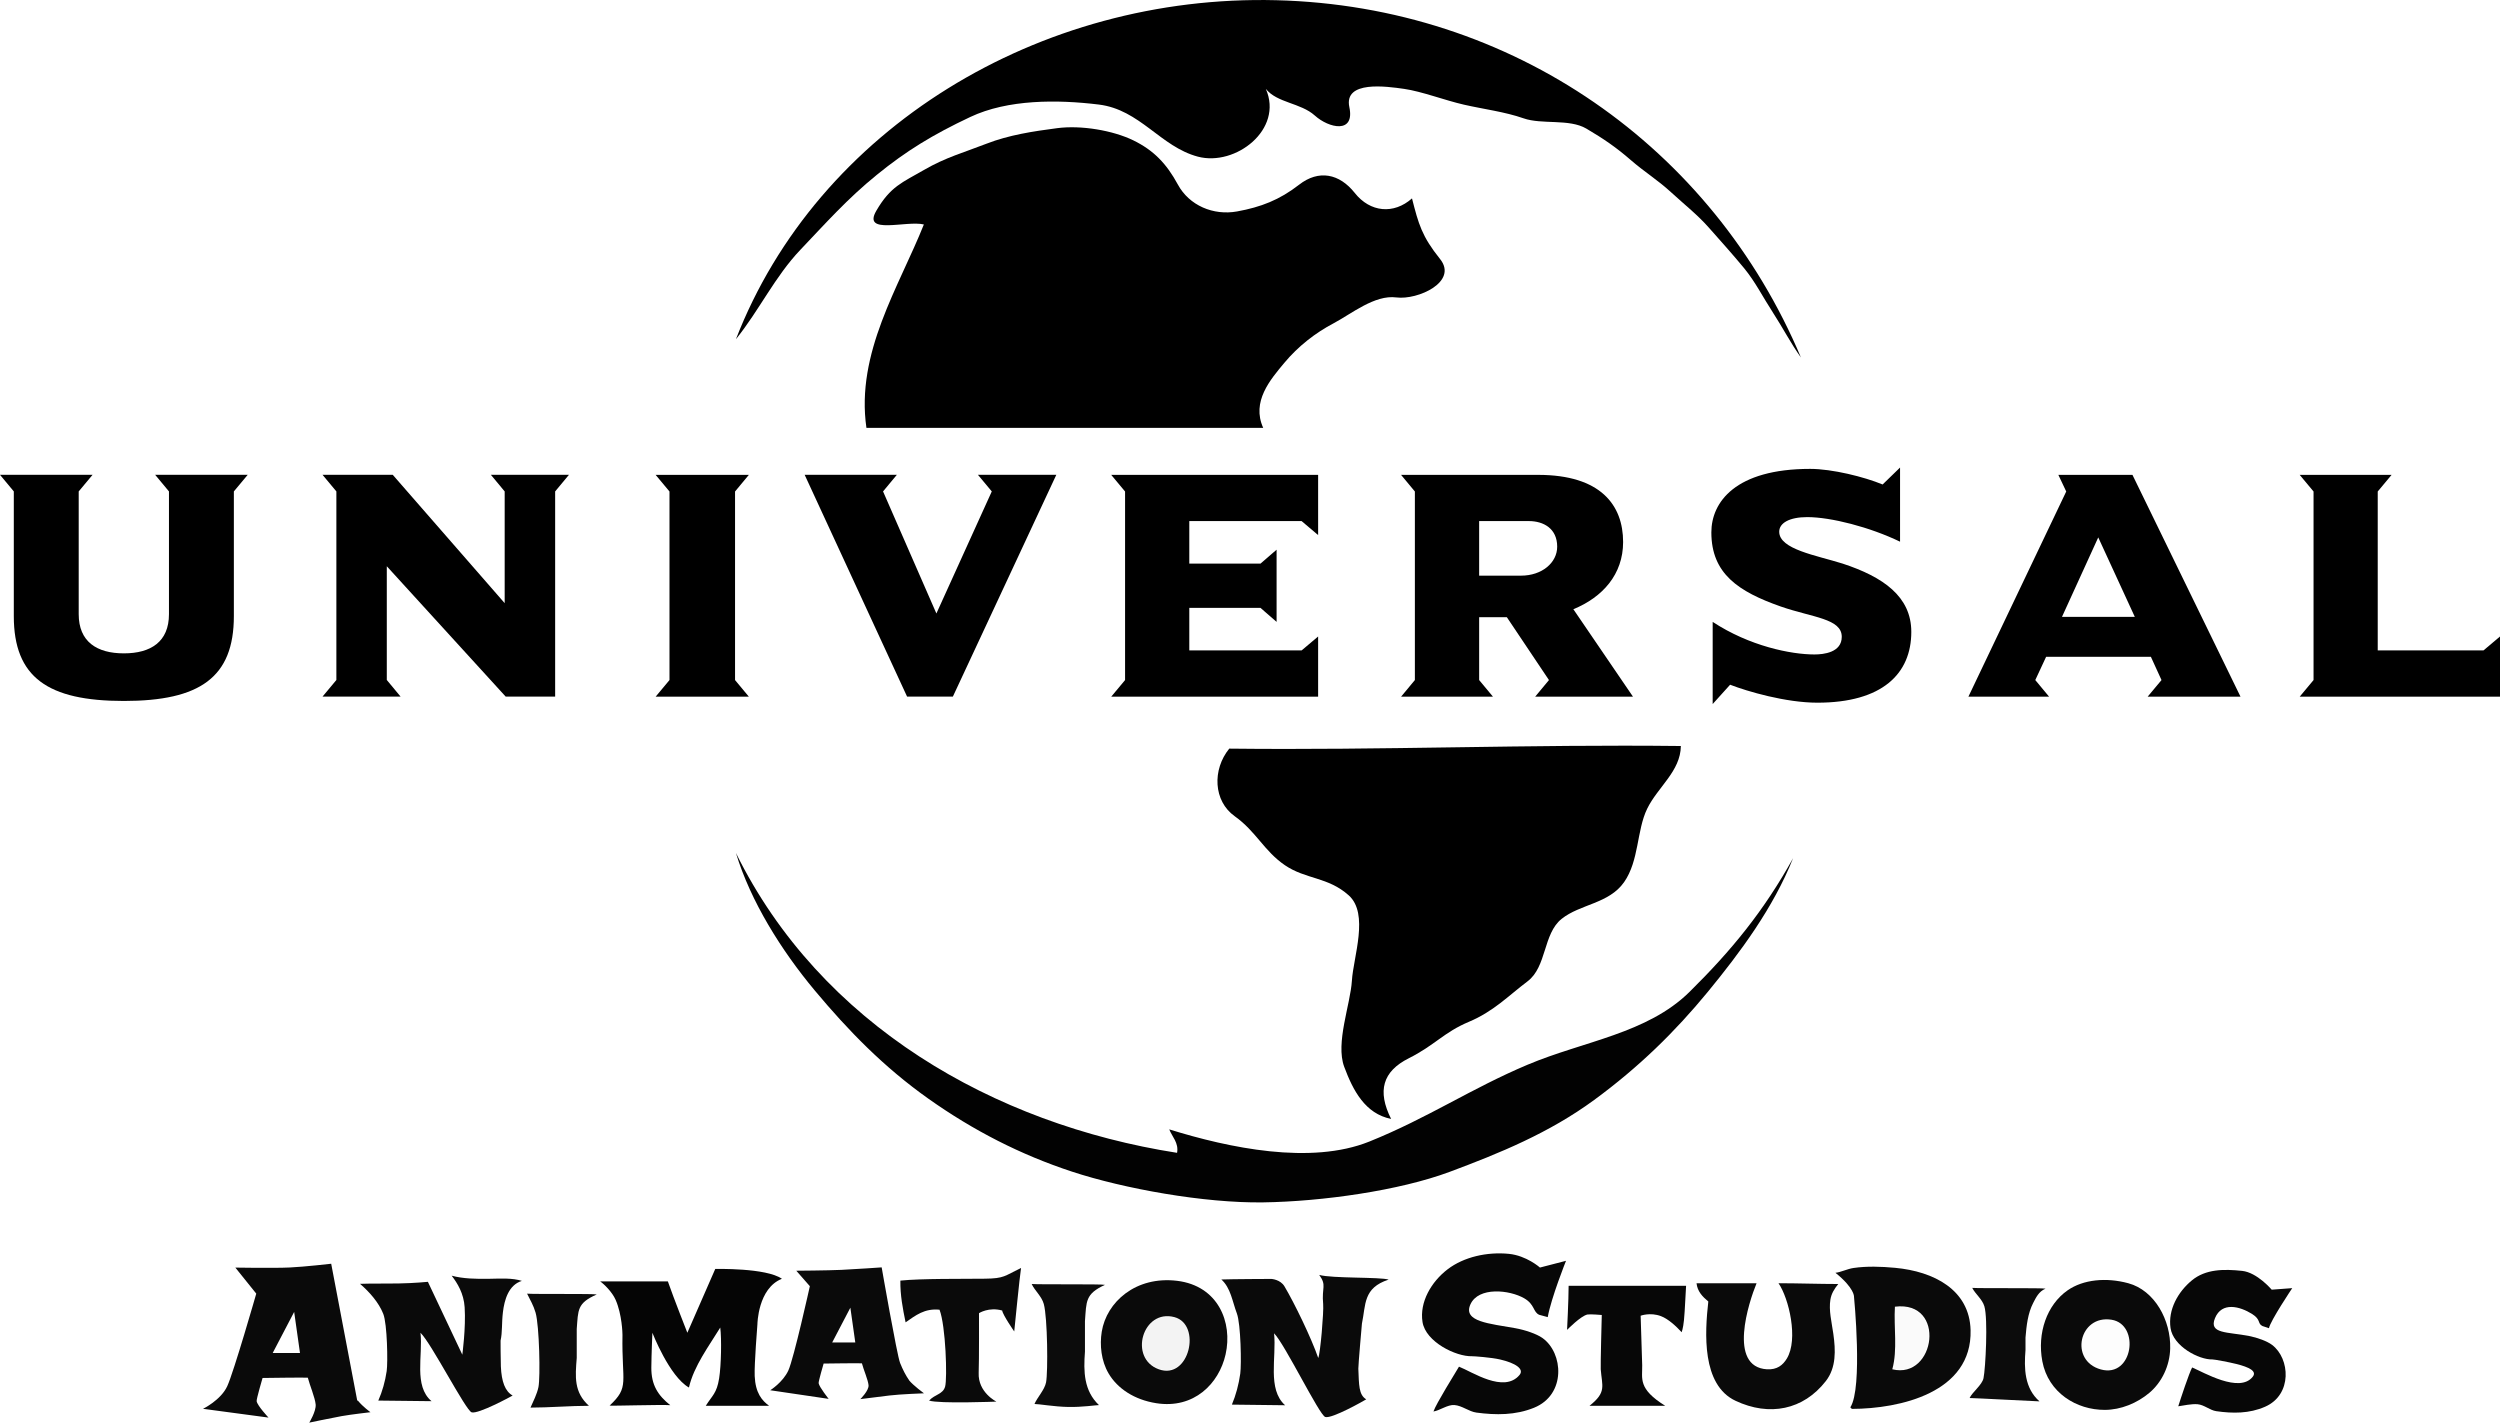 <svg viewBox="0,0,460.218,261.891" height="261.891" width="460.218" xmlns:xlink="http://www.w3.org/1999/xlink" xmlns="http://www.w3.org/2000/svg" version="1.1"><g transform="translate(-11.391,-49.332)"><g style="mix-blend-mode: normal" stroke-dashoffset="0" stroke-dasharray="" stroke-miterlimit="10" stroke-linejoin="miter" stroke-linecap="butt" stroke-width="0" stroke="none" data-paper-data="{&quot;isPaintingLayer&quot;:true}"><path fill-rule="nonzero" fill="#000000" fill-opacity="0" d="M337.755,106.855c-1.792,-2.736 -3.215,-5.622 -5.295,-8.151c-2.081,-2.53 -4.397,-5.093 -6.478,-7.451c-2.081,-2.362 -4.382,-4.157 -6.944,-6.505c-2.556,-2.347 -4.863,-3.711 -7.472,-5.977c-2.604,-2.266 -5.007,-3.922 -8.159,-5.77c-3.152,-1.848 -8.179,-0.696 -11.562,-1.891c-3.388,-1.191 -7.4,-1.695 -10.947,-2.506c-3.551,-0.811 -7.794,-2.448 -11.023,-2.909c-3.229,-0.461 -11.134,-1.599 -10.086,3.356c1.048,4.959 -3.748,3.898 -6.357,1.551c-2.609,-2.347 -6.939,-2.309 -9.02,-4.911c3.296,7.489 -5.593,14.306 -12.494,12.482c-6.9,-1.824 -10.644,-8.665 -18.265,-9.596c-7.616,-0.931 -16.727,-0.979 -23.647,2.29c-6.92,3.264 -11.773,6.236 -17.208,10.653c-5.44,4.417 -9.37,8.862 -14.065,13.792c-4.695,4.935 -7.544,11.089 -11.869,16.466c15.041,-38.803 55.905,-63.517 99.47,-62.408c43.565,1.109 80.278,27.099 96.587,65.768c-1.85,-2.564 -3.378,-5.54 -5.166,-8.281z"></path><path fill-rule="nonzero" fill="#000000" fill-opacity="0" d="M276.488,97.014c3.364,4.191 -4.085,7.585 -8.059,7.071c-3.979,-0.518 -8.236,3.01 -11.562,4.772c-3.325,1.757 -6.478,4.191 -9.053,7.278c-2.576,3.087 -6.074,7.129 -3.883,11.963c-24.349,0 -48.692,0 -73.041,0c-1.999,-13.807 6.021,-26.005 10.572,-37.445c-3.229,-0.782 -11.369,1.997 -8.76,-2.511c2.614,-4.508 4.81,-5.223 8.799,-7.532c3.988,-2.314 7.386,-3.221 11.504,-4.829c4.123,-1.603 8.563,-2.275 12.998,-2.856c4.44,-0.581 10.274,0.422 14.022,2.247c3.743,1.829 6.108,4.282 8.198,8.137c2.086,3.85 6.526,5.742 10.903,4.945c4.378,-0.797 7.799,-2.112 11.413,-4.921c3.609,-2.813 7.419,-2.055 10.25,1.522c2.835,3.576 7.174,3.98 10.533,0.999c1.201,4.719 1.807,6.966 5.166,11.161z"></path><path fill-rule="nonzero" fill="#000000" fill-opacity="0" d="M298.232,151.621c-1.696,1.459 -2.364,3.24 -5.286,3.36c-2.926,0.12 -5.598,0.907 -8.65,0.48c0,-3.202 0,-6.399 0,-9.601c4.19,0.072 8.472,-0.278 12.494,0.48c-0.139,2.151 2.259,2.876 1.442,5.281z"></path><path fill-rule="nonzero" fill="#000000" fill-opacity="0" d="M314.608,198.225c-1.941,3.989 -1.466,9.544 -4.253,13.514c-2.792,3.97 -8.068,4.008 -11.499,6.754c-3.426,2.746 -2.696,8.804 -6.271,11.497c-3.57,2.693 -6.213,5.521 -10.802,7.451c-4.589,1.925 -6.252,4.297 -11.062,6.711c-4.805,2.415 -5.829,6.01 -3.244,11.161c-4.776,-0.955 -7.011,-5.228 -8.64,-9.611c-1.624,-4.388 1.153,-11.469 1.422,-15.842c0.264,-4.378 3.21,-12.314 -0.591,-15.712c-3.801,-3.404 -7.91,-2.924 -11.749,-5.545c-3.839,-2.621 -5.295,-6.212 -9.236,-9.016c-3.94,-2.808 -4.142,-8.583 -1,-12.443c27.832,0.326 55.3,-0.811 83.132,-0.48c-0.053,4.657 -4.272,7.566 -6.208,11.56z"></path><path fill-rule="nonzero" fill="#000000" fill-opacity="0" d="M228.074,261.555c0.341,-1.834 -0.913,-2.967 -1.442,-4.321c11.004,3.423 26.059,6.586 36.842,2.242c10.783,-4.345 18.755,-9.769 29.101,-14.133c10.346,-4.364 22.028,-5.722 29.827,-13.408c7.794,-7.691 13.705,-14.944 19.077,-24.627c-3.662,9.193 -9.731,17.335 -15.713,24.627c-5.987,7.287 -12.662,13.84 -20.927,19.898c-8.265,6.063 -17.41,9.803 -26.631,13.24c-9.226,3.432 -23.421,5.444 -34.276,5.602c-10.855,0.158 -25.656,-2.52 -35.185,-5.655c-9.529,-3.135 -18.188,-7.585 -26.444,-13.427c-8.251,-5.847 -14.743,-12.53 -20.913,-19.913c-6.165,-7.383 -11.821,-16.418 -14.526,-25.333c15.584,31.626 47.438,49.921 81.21,55.207z"></path><path fill-rule="nonzero" fill="#000000" fill-opacity="0" d="M296.309,291.798c-2.725,-1.21 -9.539,-9.784 -13.094,-3.48c-3.551,6.303 7.77,4.575 11.667,7.306c3.897,2.732 4.853,10.446 -1.096,12.856c-5.944,2.415 -11.826,-0.72 -17.66,0.12c0.923,-2.727 2.398,-5.199 3.844,-7.681c2.383,0.922 7.559,5.665 10.423,2.251c2.869,-3.413 -5.055,-4.258 -8.02,-4.172c-2.965,0.086 -7.958,-2.208 -8.544,-5.866c-0.586,-3.663 1.336,-7.566 4.339,-9.856c2.999,-2.29 7.434,-3.98 11.254,-2.842c3.82,1.138 6.425,4.22 10.25,1.282c-1.091,3.293 -2.739,6.562 -3.364,10.081z"></path><path fill-rule="nonzero" fill="#000000" fill-opacity="0" d="M76.706,307.16c0.923,0.691 2.422,0.72 2.883,1.92c-3.157,1.306 -7.136,1.032 -10.572,1.92c2.177,-2.727 -0.255,-5.405 -0.961,-8.161c-5.406,-1.848 -13.229,1.944 -8.169,7.201c-3.484,-0.202 -8.236,-0.096 -10.572,-1.92c4.849,-1.152 5.411,-7.066 6.622,-11.147c1.211,-4.081 4.493,-10.038 0.106,-13.336c6.247,0.581 16.525,-3.12 16.814,4.805c0.288,7.921 3.638,10.974 3.849,18.718M61.81,298.519c1.6,0 3.205,0 4.805,0c-0.077,-2.64 -1.418,-4.916 -0.961,-7.681c-3.013,0.975 -1.908,5.434 -3.844,7.681z"></path><path fill-rule="nonzero" fill="#000000" fill-opacity="0" d="M150.708,296.119c0.413,4.172 -1.97,9.131 1.922,12.001c-3.364,0 -6.727,0 -10.091,0c2.263,-3.634 1.989,-10.105 1.442,-14.402c-2.047,3.351 -4.868,7.09 -5.766,11.041c-3.609,-2.045 -2.821,-7.907 -6.727,-10.081c0.235,4.724 -1.571,10.278 2.403,13.442c-3.172,-0.278 -6.651,0.586 -9.611,-0.48c3.21,-3 1.706,-7.911 1.922,-12.001c0.216,-4.09 -0.889,-7.7 -4.325,-10.081c4.003,0 8.01,0 12.013,0c1.076,3.092 2.422,6.03 3.364,9.121c3.945,-2.179 3.099,-8.223 6.247,-11.521c3.489,1.085 8.155,-0.125 11.052,1.92c-4.44,1.747 -4.258,6.87 -3.844,11.041z"></path><path fill-rule="nonzero" fill="#000000" fill-opacity="0" d="M168.969,297.079c-0.394,-2.16 -0.908,-4.282 -1.922,-6.241c-1.74,2.53 -3.839,7.859 1.922,6.241z"></path><path fill-rule="nonzero" fill="#000000" fill-opacity="0" d="M197.8,293.719c-0.341,-1.147 -1.768,-2.05 -1.922,-3.36c-5.665,-1.599 -4.166,4.056 -4.325,7.681c-0.159,3.624 -0.365,7.311 2.403,9.601c-3.763,-0.317 -8.164,0.638 -11.533,-0.48c1.096,-1.186 2.431,-1.416 3.844,-1.92c-1.1,-4.997 -0.072,-10.571 -1.922,-15.362c-2.768,-0.278 -4.392,1.603 -6.247,2.88c-0.514,-2.501 -1.004,-5.026 -0.961,-7.681c7.266,-0.763 15.661,1.647 22.104,-1.44c-0.572,3.327 -0.461,6.86 -1.442,10.081z"></path><path fill-rule="nonzero" fill="#000000" fill-opacity="0" d="M353.012,308.12c2.331,-3.552 0.605,-8.574 0.961,-12.962c0.356,-4.388 -0.332,-8.694 -3.844,-11.521c9.072,-0.975 23.729,-0.936 24.022,10.566c0.293,11.497 -12.287,13.893 -21.139,13.917M360.22,289.878c-0.231,3.816 0.514,7.897 -0.481,11.521c7.967,1.959 10.019,-12.707 0.481,-11.521z"></path><path fill-rule="nonzero" fill="#000000" fill-opacity="0" d="M228.074,285.558c14.493,1.752 10.711,24.392 -3.844,22.083c-14.555,-2.309 -11.379,-23.921 3.844,-22.083M224.71,301.4c5.627,2.04 7.943,-8.243 2.883,-9.601c-5.858,-1.57 -8.51,7.561 -2.883,9.601z"></path><path fill-rule="nonzero" fill="#000000" fill-opacity="0" d="M336.674,301.4c7.275,0.437 4.959,-12.155 2.403,-15.842c3.522,0 7.049,0 10.572,0c-3.931,4.849 1.845,12.563 -2.292,17.873c-4.137,5.309 -10.235,6.706 -16.482,3.764c-6.252,-2.938 -4.935,-12.53 -4.291,-18.276c-1.091,-0.903 -2.72,-1.867 -2.883,-3.36c3.686,0 7.367,0 11.052,0c-1.418,3.442 -5.348,15.405 1.922,15.842z"></path><path fill-rule="nonzero" fill="#000000" fill-opacity="0" d="M403.468,285.558c7.77,2.103 9.947,14.819 3.724,20.043c-6.218,5.223 -17.842,3.38 -19.548,-5.674c-1.701,-9.054 6.372,-16.927 15.824,-14.368M398.144,301.433c5.911,1.613 7.266,-8.295 1.961,-9.155c-5.968,-0.965 -7.866,7.542 -1.961,9.155z"></path><path fill-rule="nonzero" fill="#000000" fill-opacity="0" d="M320.817,293.719c-4.296,-4.676 -8.308,-2.304 -7.689,3.36c0.62,5.665 -0.245,7.887 4.805,11.041c-4.647,0 -9.289,0 -13.935,0c4.325,-3.423 1.307,-7.014 2.403,-12.001c1.096,-4.988 -3.508,-6.822 -6.247,-2.4c0,-2.559 0,-5.122 0,-7.681c7.208,0 14.416,0 21.624,0c-0.197,2.597 0.625,5.477 -0.961,7.681z"></path><path fill-rule="nonzero" fill="#000000" fill-opacity="0" d="M383.286,304.28c1.096,0.754 2.201,1.762 2.883,2.88c-4.166,0 -8.328,0 -12.494,0c3.566,-2.314 2.379,-6.02 3.042,-9.923c0.663,-3.903 0.288,-7.686 -2.081,-10.72c4.483,0 8.972,0 13.455,0c-4.911,4.157 -3.244,11.833 -4.805,17.762z"></path><path fill-rule="nonzero" fill="#000000" fill-opacity="0" d="M117.561,297.089c-0.279,3.495 -0.87,8.526 1.913,11.032c-3.364,0 -6.727,0 -10.091,0c2.648,-6.063 1.884,-14.805 -0.961,-20.643c4.085,0.317 8.808,-0.638 12.494,0.48c-3.657,1.599 -3.071,5.641 -3.354,9.131z"></path><path fill-rule="nonzero" fill="#000000" fill-opacity="0" d="M360.22,289.878c9.539,-1.186 7.487,13.48 -0.481,11.521c0.995,-3.624 0.25,-7.705 0.481,-11.521z"></path><path fill-rule="nonzero" fill="#000000" fill-opacity="0" d="M66.615,298.519c-1.6,0 -3.205,0 -4.805,0c1.937,-2.247 0.831,-6.706 3.844,-7.681c-0.457,2.765 0.884,5.041 0.961,7.681z"></path><path fill-rule="nonzero" fill="#000000" fill-opacity="0" d="M168.969,297.079c-5.762,1.618 -3.662,-3.711 -1.922,-6.241c1.014,1.959 1.528,4.081 1.922,6.241z"></path><path fill-rule="nonzero" fill="#000000" fill-opacity="0" d="M224.71,301.4c-5.627,-2.04 -2.974,-11.171 2.883,-9.601c5.06,1.359 2.744,11.641 -2.883,9.601z"></path><path fill-rule="nonzero" fill="#000000" fill-opacity="0" d="M398.144,301.433c-5.906,-1.613 -4.008,-10.12 1.961,-9.155c5.305,0.859 3.95,10.768 -1.961,9.155z"></path><path fill-rule="nonzero" fill="#000000" d="M337.755,106.855c-1.792,-2.736 -3.215,-5.622 -5.295,-8.151c-2.081,-2.53 -4.397,-5.093 -6.478,-7.451c-2.081,-2.362 -4.382,-4.157 -6.944,-6.505c-2.556,-2.347 -4.863,-3.711 -7.472,-5.977c-2.604,-2.266 -5.007,-3.922 -8.159,-5.77c-3.152,-1.848 -8.179,-0.696 -11.562,-1.891c-3.388,-1.191 -7.4,-1.695 -10.947,-2.506c-3.551,-0.811 -7.794,-2.448 -11.023,-2.909c-3.229,-0.461 -11.134,-1.599 -10.086,3.356c1.048,4.959 -3.748,3.898 -6.357,1.551c-2.609,-2.347 -6.939,-2.309 -9.02,-4.911c3.296,7.489 -5.593,14.306 -12.494,12.482c-6.9,-1.824 -10.644,-8.665 -18.265,-9.596c-7.616,-0.931 -16.727,-0.979 -23.647,2.29c-6.92,3.264 -11.773,6.236 -17.208,10.653c-5.44,4.417 -9.37,8.862 -14.065,13.792c-4.695,4.935 -7.544,11.089 -11.869,16.466c15.041,-38.803 55.905,-63.517 99.47,-62.408c43.565,1.109 80.278,27.099 96.587,65.768c-1.85,-2.564 -3.378,-5.54 -5.166,-8.281z"></path><path fill-rule="nonzero" fill="#000000" d="M276.488,97.014c3.364,4.191 -4.085,7.585 -8.059,7.071c-3.979,-0.518 -8.236,3.01 -11.562,4.772c-3.325,1.757 -6.478,4.191 -9.053,7.278c-2.576,3.087 -6.074,7.129 -3.883,11.963c-24.349,0 -48.692,0 -73.041,0c-1.999,-13.807 6.021,-26.005 10.572,-37.445c-3.229,-0.782 -11.369,1.997 -8.76,-2.511c2.614,-4.508 4.81,-5.223 8.799,-7.532c3.988,-2.314 7.386,-3.221 11.504,-4.829c4.123,-1.603 8.563,-2.275 12.998,-2.856c4.44,-0.581 10.274,0.422 14.022,2.247c3.743,1.829 6.108,4.282 8.198,8.137c2.086,3.85 6.526,5.742 10.903,4.945c4.378,-0.797 7.799,-2.112 11.413,-4.921c3.609,-2.813 7.419,-2.055 10.25,1.522c2.835,3.576 7.174,3.98 10.533,0.999c1.201,4.719 1.807,6.966 5.166,11.161z"></path><path fill-rule="nonzero" fill="#000000" fill-opacity="0" d="M298.232,151.621c-1.696,1.459 -2.364,3.24 -5.286,3.36c-2.926,0.12 -5.598,0.907 -8.65,0.48c0,-3.202 0,-6.399 0,-9.601c4.19,0.072 8.472,-0.278 12.494,0.48c-0.139,2.151 2.259,2.876 1.442,5.281z"></path><path fill-rule="nonzero" fill="#000000" d="M314.608,198.225c-1.941,3.989 -1.466,9.544 -4.253,13.514c-2.792,3.97 -8.068,4.008 -11.499,6.754c-3.426,2.746 -2.696,8.804 -6.271,11.497c-3.57,2.693 -6.213,5.521 -10.802,7.451c-4.589,1.925 -6.252,4.297 -11.062,6.711c-4.805,2.415 -5.829,6.01 -3.244,11.161c-4.776,-0.955 -7.011,-5.228 -8.64,-9.611c-1.624,-4.388 1.153,-11.469 1.422,-15.842c0.264,-4.378 3.21,-12.314 -0.591,-15.712c-3.801,-3.404 -7.91,-2.924 -11.749,-5.545c-3.839,-2.621 -5.295,-6.212 -9.236,-9.016c-3.94,-2.808 -4.142,-8.583 -1,-12.443c27.832,0.326 55.3,-0.811 83.132,-0.48c-0.053,4.657 -4.272,7.566 -6.208,11.56z"></path><path fill-rule="nonzero" fill="#000000" fill-opacity="0.99" d="M228.074,261.555c0.341,-1.834 -0.913,-2.967 -1.442,-4.321c11.004,3.423 26.059,6.586 36.842,2.242c10.783,-4.345 18.755,-9.769 29.101,-14.133c10.346,-4.364 22.028,-5.722 29.827,-13.408c7.794,-7.691 13.705,-14.944 19.077,-24.627c-3.662,9.193 -9.731,17.335 -15.713,24.627c-5.987,7.287 -12.662,13.84 -20.927,19.898c-8.265,6.063 -17.41,9.803 -26.631,13.24c-9.226,3.432 -23.421,5.444 -34.276,5.602c-10.855,0.158 -25.656,-2.52 -35.185,-5.655c-9.529,-3.135 -18.188,-7.585 -26.444,-13.427c-8.251,-5.847 -14.743,-12.53 -20.913,-19.913c-6.165,-7.383 -11.821,-16.418 -14.526,-25.333c15.584,31.626 47.438,49.921 81.21,55.207z"></path><path fill-rule="nonzero" fill="#000000" fill-opacity="0.97" d="M294.738,291.37c-1.144,-0.508 -0.791,-1.895 -2.746,-3.032c-2.7,-1.57 -8.445,-2.179 -9.92,1.123c-1.427,3.194 3.539,3.519 8.262,4.373c1.8,0.326 3.901,1.037 4.977,1.79c3.897,2.732 4.425,10.446 -1.524,12.856c-3.433,1.395 -7.036,1.367 -10.591,0.894c-1.413,-0.188 -2.617,-1.278 -4.078,-1.394c-1.228,-0.098 -2.722,1.029 -3.848,1.191c0.491,-1.452 4.025,-7.092 4.701,-8.252c2.383,0.922 8.273,4.95 11.137,1.537c0.929,-1.102 -0.739,-2.208 -3.579,-2.863c-1.637,-0.377 -4.808,-0.605 -5.156,-0.595c-2.965,0.086 -8.529,-2.637 -9.115,-6.295c-0.586,-3.663 1.622,-7.423 4.625,-9.713c2.999,-2.29 7.287,-3.23 11.254,-2.842c3.269,0.32 5.74,2.524 5.74,2.524l4.796,-1.242c0,0 -2.739,6.848 -3.364,10.367z"></path><path fill-rule="nonzero" fill="#000000" fill-opacity="0.96" d="M77.262,307.16c0.923,1.136 2.328,2.142 2.328,2.142c0,0 -3.523,0.403 -5.309,0.72c-1.82,0.323 -5.957,1.2 -5.957,1.2c0,0 1.283,-2.093 1.177,-3.337c-0.107,-1.244 -1.088,-3.549 -1.443,-4.935c-0.193,-0.066 -8.333,0.05 -8.333,0.05c0,0 -1.151,3.911 -1.089,4.275c0.146,0.853 2.184,3.016 2.184,3.016l-12.058,-1.615c0,0 3.269,-1.583 4.461,-4.161c1.192,-2.577 5.342,-17.042 5.342,-17.042l-3.853,-4.794c0,0 6.961,0.124 10.052,-0.02c2.702,-0.126 7.595,-0.688 7.595,-0.688l4.793,25.19M61.588,298.408h5.028l-1.072,-7.57z"></path><path fill-rule="nonzero" fill="#000000" fill-opacity="0.98" d="M152.964,308.12c-3.364,0 -8.283,0 -11.647,0c1.192,-1.914 2.019,-2.281 2.455,-5.036c0.392,-2.477 0.468,-7.332 0.209,-9.366c-2.047,3.351 -4.868,7.09 -5.766,11.041c-3.609,-2.045 -6.727,-10.081 -6.727,-10.081c0,0 -0.177,3.997 -0.195,6.401c-0.023,3.209 1.214,5.121 3.486,6.929c-1.504,-0.132 -10.925,0.162 -11.166,0.075c3.714,-3.471 2.209,-4.148 2.367,-13.001c0.005,-0.276 -0.08,-3.768 -1.266,-6.476c-0.623,-1.423 -2.114,-2.882 -2.837,-3.383c4.003,0 8.455,0 12.458,0c1.076,3.092 3.586,9.454 3.586,9.454l5.136,-11.744c0,0 9.377,-0.236 12.274,1.809c-4.44,1.747 -4.511,8.375 -4.511,8.375c0,0 -0.593,7.428 -0.502,9.515c0.138,3.154 1.347,4.528 2.646,5.486z"></path><path fill-rule="nonzero" fill="#000000" fill-opacity="0.96" d="M195.878,290.581c-2.45,-0.691 -4.266,0.489 -4.266,0.489c0,0 0.031,8.913 -0.059,10.97c-0.159,3.624 3.261,5.312 3.261,5.312c0,0 -10.552,0.42 -12.391,-0.191c1.096,-1.186 2.558,-1.14 2.955,-2.587c0.413,-1.504 0.118,-11.159 -1.033,-14.14c-2.768,-0.278 -4.392,1.048 -6.247,2.325c-0.514,-2.501 -1.004,-5.026 -0.961,-7.681c3.805,-0.4 11.587,-0.304 15.569,-0.353c3.621,-0.045 3.578,-0.506 6.647,-1.976c-0.222,1.289 -1.256,11.687 -1.256,11.687c0,0 -2.124,-3.053 -2.218,-3.855z"></path><path fill-rule="nonzero" fill="#000000" fill-opacity="0.96" d="M352.012,308.406c2.331,-3.552 0.675,-20.39 0.675,-20.39c0,0 0.097,-1.551 -3.416,-4.379c1.038,-0.112 2.161,-0.714 3.335,-0.886c2.426,-0.355 5.073,-0.27 7.655,-0.029c7.093,0.664 13.698,4.014 13.889,11.481c0.293,11.497 -13.001,14.464 -21.853,14.488M360.22,289.878c-0.231,3.816 0.514,7.897 -0.481,11.521c7.967,1.959 10.019,-12.707 0.481,-11.521z"></path><path fill-rule="nonzero" fill="#000000" fill-opacity="0.98" d=""></path><path fill-rule="nonzero" fill="#000000" fill-opacity="0.96" d="M103.541,296.119c0,0 -0.002,3.536 0.054,4.772c0.126,2.787 0.767,4.554 2.166,5.344c-0.308,0.188 -6.326,3.454 -7.545,3.089c-1.089,-0.326 -7.474,-12.817 -9.421,-14.646c0.476,4.191 -1.287,9.77 2.033,12.593c-3.042,0 -6.755,-0.111 -9.797,-0.111c0.736,-1.66 1.26,-3.51 1.544,-5.431c0.23,-1.557 0.104,-8.677 -0.627,-10.524c-0.842,-2.126 -2.548,-4.039 -4.281,-5.537c1.887,-0.074 4.628,-0.023 7.061,-0.066c2.94,-0.052 5.432,-0.303 5.432,-0.303l6.338,13.414c0,0 0.672,-4.932 0.429,-8.724c-0.164,-2.571 -1.332,-4.428 -2.39,-5.821c2.066,0.565 4.505,0.615 6.893,0.573c2.156,-0.038 4.27,-0.178 6.03,0.387c-2.458,0.752 -3.22,3.508 -3.489,5.764c-0.248,2.079 -0.077,3.626 -0.43,5.226z"></path><path fill-rule="nonzero" fill="#000000" fill-opacity="0.96" d="M228.074,285.113c7.566,0.915 10.263,7.644 8.935,13.538c-1.216,5.396 -5.823,10.093 -12.779,8.989c-4.003,-0.635 -7.123,-2.676 -8.773,-5.493c-1.35,-2.303 -1.644,-5.199 -1.25,-7.655c0.876,-5.463 6.254,-10.298 13.867,-9.379M224.71,301.4c5.627,2.04 7.943,-8.243 2.883,-9.601c-5.858,-1.57 -8.51,7.561 -2.883,9.601z"></path><path fill-rule="nonzero" fill="#000000" fill-opacity="0.96" d="M336.674,301.4c1.848,0.111 2.916,-0.761 3.652,-1.972c2.162,-3.556 0.372,-11.119 -1.535,-13.87c3.522,0 7.478,0.143 11,0.143c-0.738,0.911 -1.272,1.785 -1.447,2.871c-0.321,1.992 0.225,4.073 0.54,6.304c0.428,3.03 0.55,6.214 -1.385,8.698c-4.137,5.309 -10.378,6.564 -16.625,3.621c-6.252,-2.938 -5.649,-12.53 -5.005,-18.276c-1.091,-0.903 -2.006,-1.867 -2.169,-3.36c3.686,0 7.367,0 11.052,0c-1.418,3.442 -5.348,15.405 1.922,15.842z"></path><path fill-rule="nonzero" fill="#000000" fill-opacity="0.96" d="M403.182,285.558c4.845,1.311 7.857,6.805 7.714,12.022c-0.086,3.149 -1.504,6.198 -3.847,8.164c-2.248,1.888 -5.221,3.12 -8.181,3.13c-5.229,0.019 -10.42,-3.167 -11.51,-8.948c-0.971,-5.168 0.814,-10.379 4.65,-13.058c2.885,-2.014 7.117,-2.409 11.174,-1.311M398.144,301.433c5.911,1.613 7.266,-8.295 1.961,-9.155c-5.968,-0.965 -7.866,7.542 -1.961,9.155z"></path><path fill-rule="nonzero" fill="#000000" fill-opacity="0.97" d="M320.959,294.576c-1.036,-1.128 -2.474,-2.459 -3.817,-2.963c-1.966,-0.739 -3.729,-0.073 -3.729,-0.073c0,0 0.28,8.822 0.286,9.111c0.048,2.522 -0.816,4.316 4.234,7.47c-4.647,0 -9.289,0 -13.935,0c3.175,-2.513 2.315,-3.545 2.068,-6.726c-0.056,-0.719 0.192,-9.99 0.192,-9.99c0,0 -2.106,-0.184 -2.624,-0.089c-1.22,0.225 -3.766,2.831 -3.766,2.831c0,0 0.286,-5.551 0.286,-8.11c7.208,0 14.416,0 21.624,0c-0.108,1.426 -0.201,4.431 -0.392,6.336c-0.157,1.565 -0.426,2.202 -0.426,2.202z"></path><path fill-rule="nonzero" fill="#000000" fill-opacity="0.95" d="M117.561,299.311c-0.279,3.495 -0.536,6.304 2.246,8.81c-3.364,0 -7.394,0.333 -10.758,0.333c0.492,-1.127 1.2,-2.475 1.464,-3.779c0.37,-1.818 0.164,-11.297 -0.526,-13.694c-0.393,-1.366 -0.993,-2.327 -1.566,-3.503c1.472,0.114 12.294,-0.015 12.827,0.147c-3.657,1.599 -3.404,2.863 -3.687,6.353z"></path><path fill-rule="nonzero" fill="#000000" fill-opacity="0.02" d="M359.934,289.878c9.539,-1.186 7.772,13.337 -0.195,11.379c0.083,-0.304 0.155,-10.714 0.195,-11.379z"></path><path fill-rule="nonzero" fill="#000000" fill-opacity="0.05" d="M224.71,301.289c-5.627,-2.04 -2.974,-11.171 2.883,-9.601c5.06,1.359 2.744,11.641 -2.883,9.601z"></path><path fill-rule="nonzero" fill="#000000" fill-opacity="0.01" d="M398.144,301.433c-5.906,-1.613 -4.008,-10.12 1.961,-9.155c5.305,0.859 3.95,10.768 -1.961,9.155z"></path><g fill="#000000"><path fill-rule="nonzero" d="M56.993,136.737l-2.551,3.061v22.955c0,11.273 -6.242,15.617 -20.25,15.617c-14.008,0 -20.259,-4.344 -20.259,-15.617v-22.955l-2.542,-3.061h17.04l-2.551,3.061v22.594c0,5.076 3.342,7.215 8.313,7.215c4.971,0 8.303,-2.139 8.303,-7.215v-22.594l-2.542,-3.061h17.04"></path><path fill-rule="nonzero" d="M113.587,139.797v37.774h-9.104l-21.888,-24.001v20.94l2.542,3.061h-14.375l2.551,-3.061v-34.713l-2.551,-3.061h12.926l20.608,23.63v-20.569l-2.542,-3.061h14.375z"></path><path fill-rule="nonzero" d="M132.084,177.584l2.551,-3.061v-34.713l-2.551,-3.061h17.162l-2.542,3.061v34.713l2.542,3.061z"></path><path fill-rule="nonzero" d="M186.801,177.571h-8.426l-18.857,-40.835h16.974l-2.542,3.061l9.819,22.471l10.196,-22.471l-2.551,-3.061h14.432z"></path><path fill-rule="nonzero" d="M215.951,177.584l2.551,-3.061v-34.713l-2.551,-3.061h38.09v11.083l-3.041,-2.576h-20.674v7.832h13.105l2.965,-2.566v13.288l-2.965,-2.576h-13.105v7.832h20.674l3.041,-2.566v11.083z"></path><path fill-rule="evenodd" d="M293.993,177.584l2.542,-3.061l-7.757,-11.577h-5.093v11.577l2.542,3.061h-16.917l2.542,-3.061v-34.713l-2.542,-3.061h25.23c11.523,0 15.646,5.57 15.646,12.366c0,5.941 -3.766,10.161 -9.16,12.366l10.977,16.102zM298.05,149.971c0,-3.365 -2.542,-4.715 -5.215,-4.715h-9.151v10.047h7.701c3.879,0 6.665,-2.395 6.665,-5.332"></path><path fill-rule="nonzero" d="M363.238,165.647c0,7.709 -5.338,13.041 -17.294,13.041c-5.818,0 -12.907,-2.082 -16.061,-3.308l-3.21,3.555v-15.123c6.788,4.467 14.432,5.998 18.725,5.998c1.713,0 5.037,-0.361 5.037,-3.251c0,-3.365 -5.394,-3.545 -11.212,-5.57c-7.823,-2.747 -12.794,-6.055 -12.794,-13.65c0,-5.57 4.425,-11.692 18.188,-11.692c4.058,0 9.941,1.464 13.34,2.871l3.21,-3.118v13.65c-5.573,-2.69 -12.728,-4.525 -17.096,-4.525c-3.276,0 -5.15,1.093 -5.15,2.69c0,3.251 6.844,4.344 11.692,5.874c7.465,2.452 12.624,6.064 12.624,12.557"></path><path fill-rule="evenodd" d="M406.745,177.584l2.551,-3.061l-1.958,-4.287h-19.28l-1.996,4.287l2.542,3.061h-14.856l18.009,-37.774l-1.45,-3.061h13.641l19.892,40.835zM397.651,148.26l-6.675,14.629h13.406z"></path><path fill-rule="nonzero" d="M434.734,177.584l2.551,-3.061v-34.713l-2.551,-3.061h16.917l-2.551,3.061v29.257h19.469l3.041,-2.566v11.083z"></path></g><path fill-rule="nonzero" fill="#000000" fill-opacity="0.96" d="M178.732,303.42c0.78,0.961 2.746,2.402 2.746,2.402c0,0 -4.443,0.164 -6.365,0.404c-1.827,0.227 -5.342,0.665 -5.342,0.665c0,0 1.595,-1.576 1.508,-2.557c-0.087,-0.981 -0.92,-2.856 -1.221,-4.028c-0.163,-0.056 -7.048,0.042 -7.048,0.042c0,0 -0.974,3.307 -0.921,3.615c0.123,0.721 1.847,2.884 1.847,2.884l-10.753,-1.588c0,0 2.32,-1.45 3.328,-3.63c1.008,-2.18 3.962,-15.524 3.962,-15.524l-2.498,-2.85c0,0 5.704,-0.035 8.347,-0.159c2.517,-0.118 7.373,-0.457 7.373,-0.457c0,0 2.818,16.171 3.388,17.593c0.487,1.213 1.039,2.304 1.666,3.189M164.587,296.462h4.252l-0.907,-6.402z"></path><path fill-rule="nonzero" fill="#000000" fill-opacity="0.95" d="M211.117,298.16c-0.279,3.68 -0.203,7.193 2.579,9.832c-0.54,0 -3.044,0.394 -5.638,0.344c-2.643,-0.052 -5.379,-0.548 -6.231,-0.548c0.492,-1.186 1.866,-2.606 2.131,-3.979c0.37,-1.915 0.275,-11.895 -0.415,-14.419c-0.393,-1.439 -1.66,-2.45 -2.233,-3.689c1.472,0.12 12.96,-0.016 13.494,0.155c-3.657,1.683 -3.404,3.015 -3.687,6.689z"></path><path fill-rule="nonzero" fill="#000000" fill-opacity="0.96" d="M261.444,301.309c0.126,2.932 0.053,4.79 1.451,5.622c-0.308,0.197 -6.326,3.633 -7.545,3.249c-1.089,-0.343 -7.474,-13.482 -9.421,-15.406c0.476,4.409 -1.287,10.277 2.033,13.247c-3.042,0 -6.755,-0.117 -9.797,-0.117c0.736,-1.746 1.26,-3.692 1.544,-5.713c0.23,-1.638 0.104,-9.128 -0.627,-11.07c-0.842,-2.236 -1.12,-4.678 -2.853,-6.253c1.887,-0.078 9.208,-0.102 9.208,-0.102c0,0 1.647,0.092 2.405,1.365c1.812,3.043 4.931,9.465 6.219,13.189c0.393,-0.805 1.038,-8.577 0.908,-9.909c-0.306,-3.141 0.708,-3.399 -0.726,-5.384c2.334,0.672 11.272,0.358 12.78,0.867c-4.724,1.52 -4.184,4.6 -4.919,8.11c0,0 -0.686,7.726 -0.661,8.306z"></path><path fill-rule="nonzero" fill="#000000" fill-opacity="0.95" d="M384.26,297.852c-0.279,3.378 -0.203,7.032 2.579,9.454c-0.54,0 -12.018,-0.616 -12.869,-0.616c0.492,-1.089 2.295,-2.392 2.56,-3.652c0.37,-1.758 0.847,-10.919 0.157,-13.236c-0.393,-1.321 -1.66,-2.249 -2.233,-3.386c1.472,0.11 12.96,-0.015 13.494,0.142c-1.251,0.528 -1.758,1.639 -2.272,2.631c-0.989,1.908 -1.229,4.148 -1.415,6.367z"></path><path fill-rule="nonzero" fill="#000000" fill-opacity="0.97" d="M427.89,293.442c-0.97,-0.466 -0.242,-1.168 -1.9,-2.211c-2.29,-1.441 -5.591,-2.286 -6.842,0.745c-1.21,2.932 2.288,2.516 6.293,3.3c1.526,0.299 3.309,0.951 4.221,1.643c3.305,2.507 3.753,9.161 -1.293,11.373c-2.912,1.28 -5.967,1.255 -8.982,0.821c-1.198,-0.172 -2.219,-1.173 -3.459,-1.28c-1.042,-0.09 -2.595,0.231 -3.549,0.379c0.417,-1.333 1.985,-6.081 2.559,-7.147c2.022,0.846 8.731,4.83 11.16,1.697c0.788,-1.011 -0.627,-1.741 -3.035,-2.342c-1.388,-0.346 -4.078,-0.841 -4.373,-0.832c-2.515,0.079 -7.234,-2.421 -7.731,-5.778c-0.497,-3.362 1.375,-6.671 3.923,-8.773c2.543,-2.102 5.895,-2.108 9.259,-1.752c2.772,0.294 5.439,3.46 5.439,3.46l3.782,-0.283c0,0 -4.068,6.07 -4.282,7.374z"></path></g></g></svg>